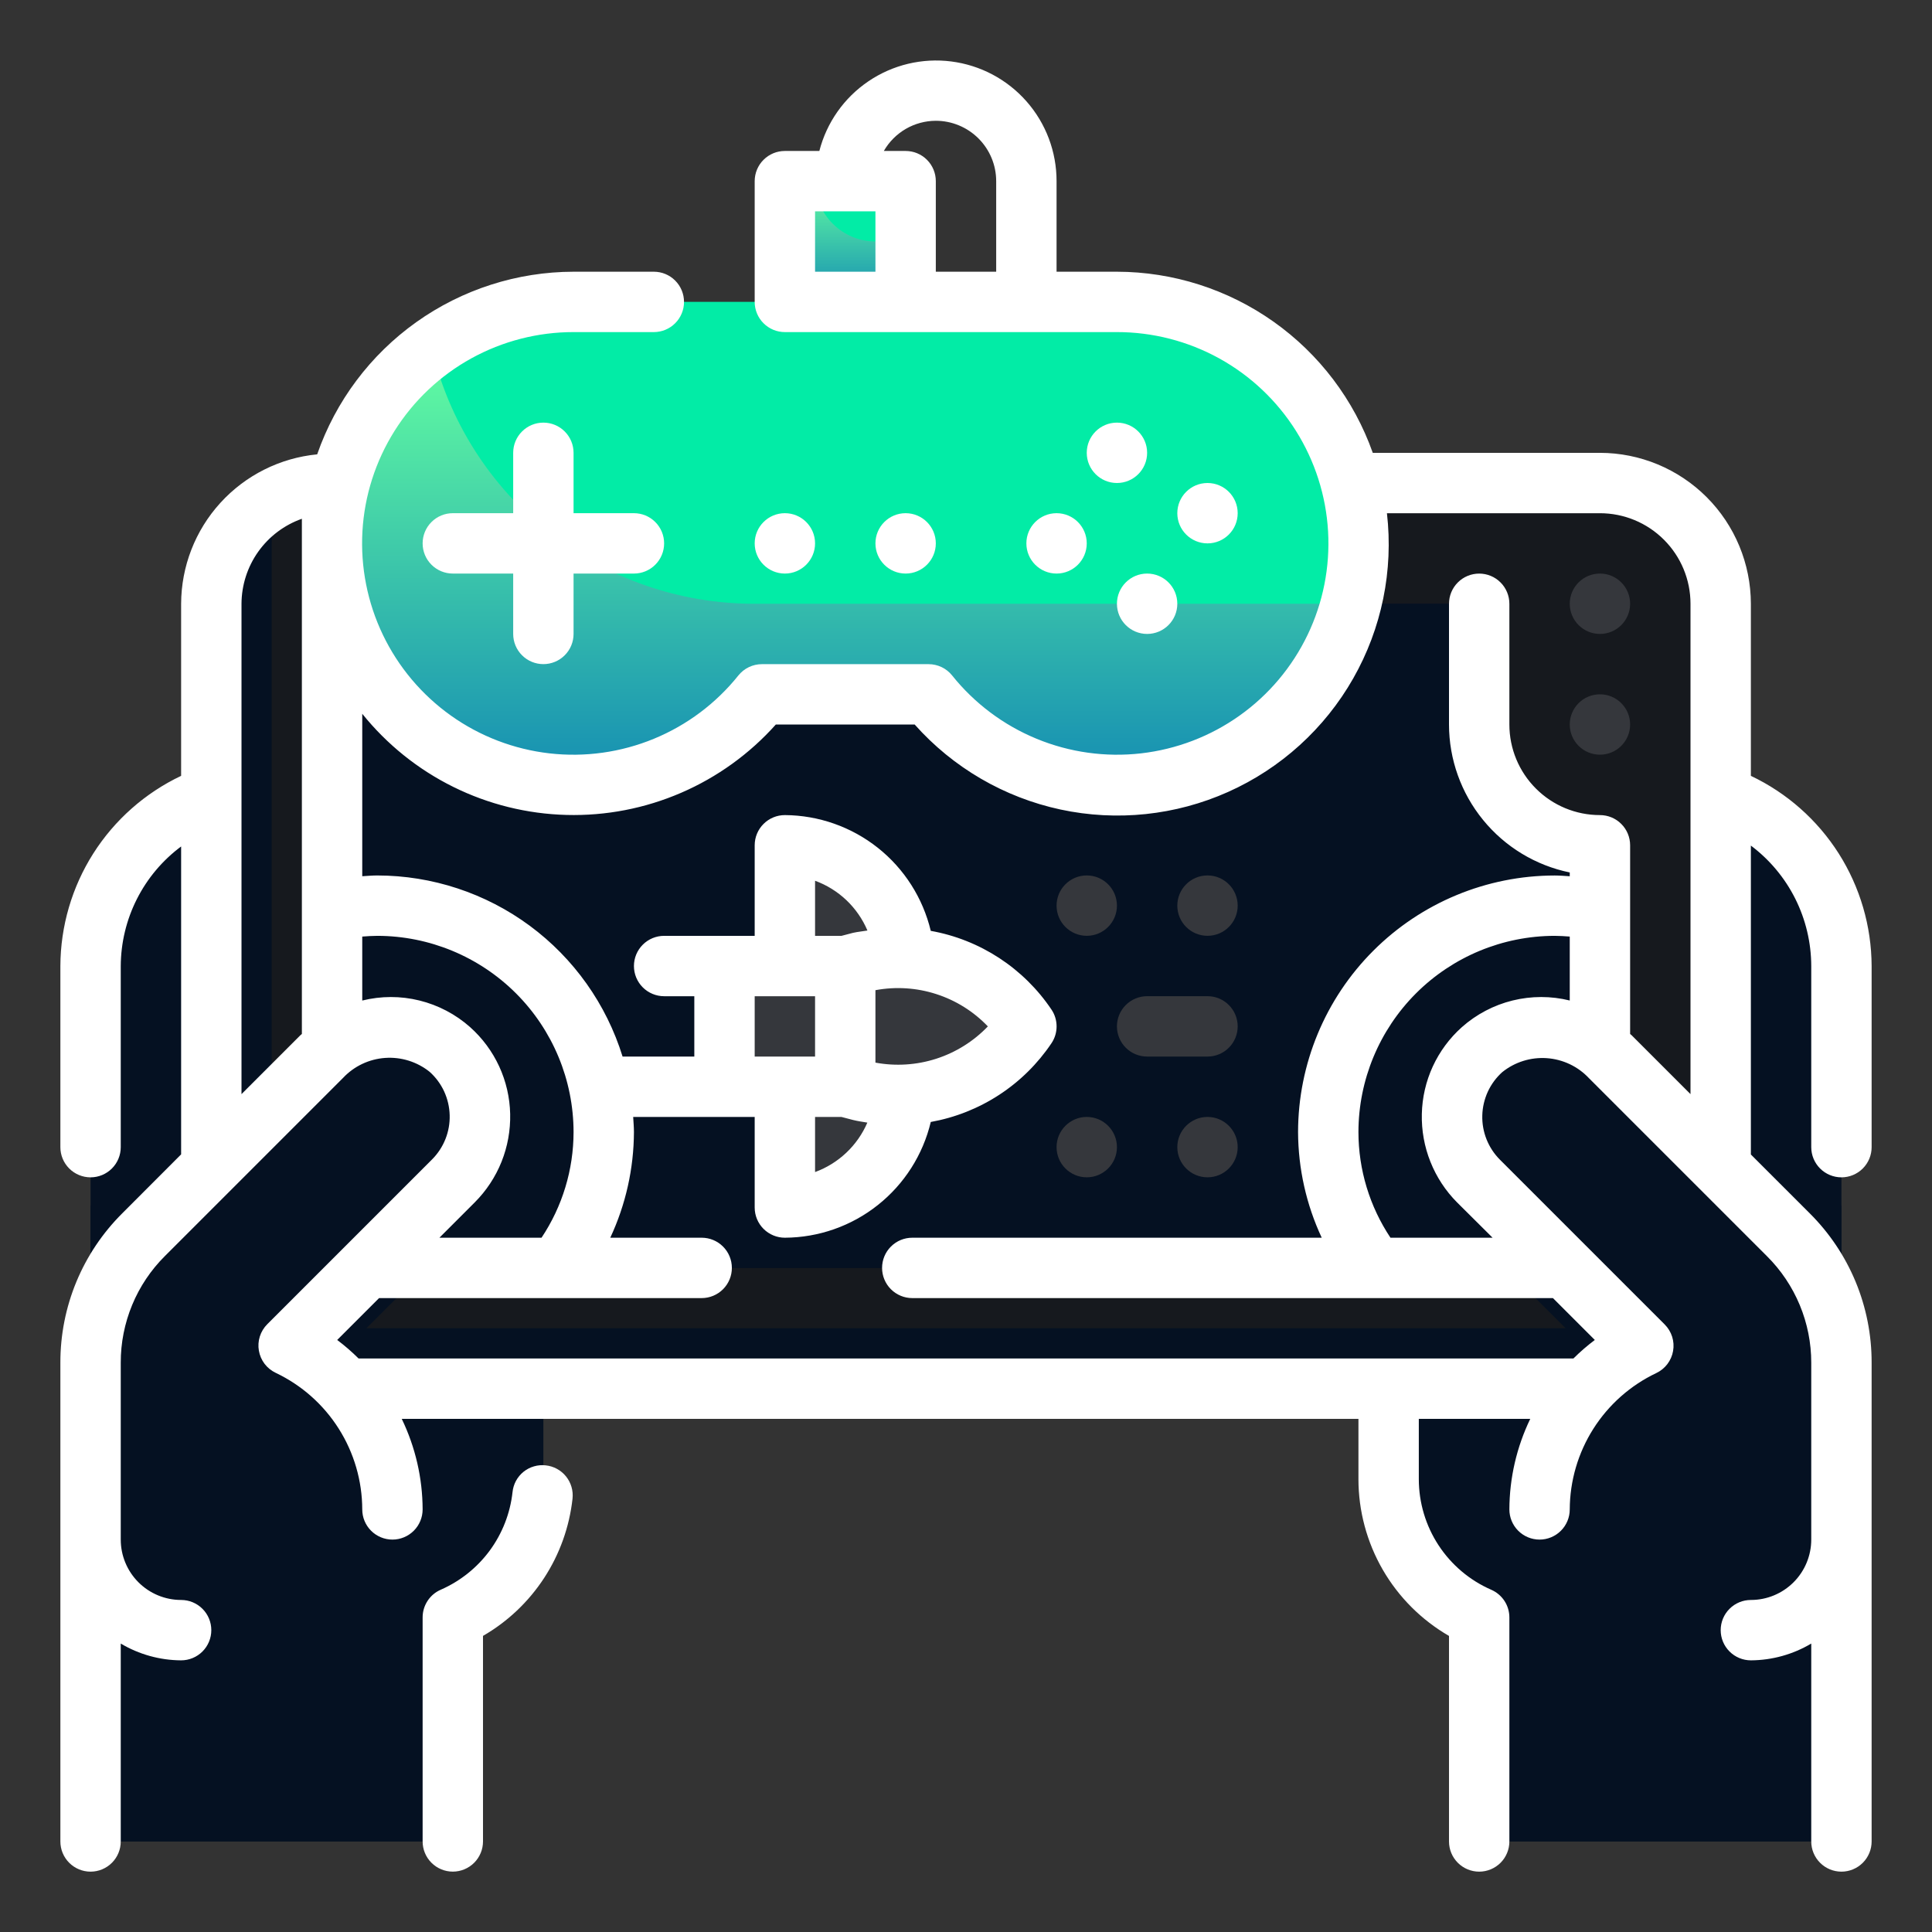 <svg width="64" height="64" viewBox="0 0 64 64" fill="none" xmlns="http://www.w3.org/2000/svg">
<rect x="0" y="0" width="64" height="64" fill="#333333" stroke="none"/>
<path d="M3 61H15L15 49H3L3 61Z" fill="#051122"/>
<path d="M14.816 54L15 53V49H3V61H15V59H10C9.028 58.999 8.077 58.715 7.264 58.182C6.451 57.649 5.811 56.891 5.422 56H12C12.619 55.999 13.222 55.806 13.726 55.448C14.23 55.09 14.611 54.584 14.816 54Z" fill="#051122"/>
<path d="M46 42H56V54H51C49.674 54 48.402 53.473 47.465 52.535C46.527 51.598 46 50.326 46 49V42Z" fill="#051122"/>
<path d="M61 49H49V61H61V49Z" fill="#051122"/>
<path d="M60.816 54H61V49H49V61H61V59H56C55.028 58.999 54.077 58.715 53.264 58.182C52.451 57.649 51.811 56.891 51.422 56H58C58.619 55.999 59.222 55.806 59.726 55.448C60.23 55.09 60.611 54.584 60.816 54V54Z" fill="#051122"/>
<path d="M13 54H8L8 41H18V49C18 50.326 17.473 51.598 16.535 52.535C15.598 53.473 14.326 54 13 54V54Z" fill="#051122"/>
<path d="M17 50C15.939 50 14.922 49.579 14.172 48.828C13.421 48.078 13 47.061 13 46L18 45V41H8V54H13C14.153 54 15.27 53.602 16.163 52.873C17.056 52.144 17.669 51.129 17.9 50H17Z" fill="#051122"/>
<path d="M9 44H3L3 32C3 30.409 3.632 28.883 4.757 27.757C5.883 26.632 7.409 26 9 26V26L9 44Z" fill="#051122"/>
<path d="M6 26.822V32.029C5.996 34.945 4.93 37.76 3 39.946V44H9V26C7.945 26.003 6.909 26.287 6 26.822V26.822Z" fill="#051122"/>
<path d="M55 26C56.591 26 58.117 26.632 59.243 27.757C60.368 28.883 61 30.409 61 32V44H55V26Z" fill="#051122"/>
<path d="M58 26.822C57.091 26.287 56.055 26.003 55 26V44H61V39.946C59.07 37.76 58.004 34.945 58 32.029V26.822Z" fill="#051122"/>
<path d="M57 42V20C57 17.791 55.209 16 53 16L11 16C8.791 16 7 17.791 7 20V42C7 44.209 8.791 46 11 46H53C55.209 46 57 44.209 57 42Z" fill="#16191E"/>
<path d="M17.02 39.118L11.56 44.578C12.283 44.919 12.929 45.402 13.46 45.998H11C9.939 45.998 8.922 45.577 8.172 44.827C7.421 44.077 7 43.059 7 41.998V40.658L12.66 34.998C13.205 34.428 13.947 34.086 14.734 34.044C15.522 34.001 16.297 34.26 16.9 34.769C17.204 35.04 17.449 35.371 17.62 35.74C17.792 36.11 17.886 36.51 17.897 36.918C17.909 37.325 17.837 37.73 17.686 38.109C17.535 38.487 17.308 38.831 17.02 39.118Z" fill="#051122"/>
<path d="M57 40.658V41.998C57 43.059 56.578 44.077 55.828 44.827C55.078 45.577 54.061 45.998 53 45.998H50.54C51.071 45.402 51.717 44.919 52.44 44.578L46.98 39.118C46.692 38.831 46.465 38.487 46.314 38.109C46.163 37.73 46.091 37.325 46.102 36.918C46.114 36.51 46.208 36.11 46.38 35.74C46.551 35.371 46.796 35.04 47.1 34.769C47.703 34.26 48.478 34.001 49.266 34.044C50.053 34.086 50.795 34.428 51.34 34.998L57 40.658Z" fill="#051122"/>
<path d="M9.36 16.359C8.657 16.674 8.061 17.184 7.642 17.83C7.223 18.476 7 19.23 7 19.999V41.999C7 43.06 7.421 44.078 8.172 44.828C8.922 45.578 9.939 45.999 11 45.999H53C53.77 45.999 54.523 45.776 55.169 45.358C55.815 44.939 56.326 44.342 56.64 43.639C56.126 43.876 55.566 43.999 55 43.999H11C10.47 43.998 9.962 43.787 9.588 43.412C9.213 43.037 9.002 42.529 9 41.999V17.999C9 17.433 9.123 16.874 9.36 16.359V16.359Z" fill="#051122"/>
<path d="M53 28C51.939 28 50.922 27.579 50.172 26.828C49.421 26.078 49 25.061 49 24V20H11V42H53V28Z" fill="#051122"/>
<path d="M53 28C51.939 28 50.922 27.579 50.172 26.828C49.421 26.078 49 25.061 49 24V20H11V42H53V28ZM17 39V37C17 33.287 18.475 29.726 21.101 27.101C23.726 24.475 27.287 23 31 23H43C43.796 23 44.559 23.316 45.121 23.879C45.684 24.441 46 25.204 46 26V27C46 28.061 46.421 29.078 47.172 29.828C47.922 30.579 48.939 31 50 31V36C50 36.796 49.684 37.559 49.121 38.121C48.559 38.684 47.796 39 47 39H17Z" fill="#051122"/>
<path d="M53 30.15V42H45.52C44.53 40.709 43.995 39.127 44 37.5C44 35.511 44.79 33.603 46.197 32.197C47.603 30.79 49.511 30 51.5 30C52.004 29.999 52.506 30.049 53 30.15V30.15Z" fill="#051122"/>
<path d="M20 37.5C20.005 39.127 19.47 40.709 18.48 42H11V30.15C11.494 30.049 11.996 29.999 12.5 30C14.489 30 16.397 30.79 17.803 32.197C19.21 33.603 20 35.511 20 37.5Z" fill="#051122"/>
<path d="M53 30.15V42H45.52C44.841 41.118 44.375 40.092 44.16 39H47C47.796 39 48.559 38.684 49.121 38.121C49.684 37.559 50 36.796 50 36V31C49.456 31 48.918 30.887 48.42 30.67C49.853 30.018 51.457 29.836 53 30.15V30.15Z" fill="#051122"/>
<path d="M19.84 39C19.625 40.092 19.159 41.118 18.48 42H11V30.15C12.222 29.901 13.488 29.962 14.681 30.328C15.873 30.692 16.956 31.35 17.83 32.24C17.278 33.766 16.997 35.377 17 37V39H19.84Z" fill="#051122"/>
<path d="M4.757 40.9L10.657 35C11.204 34.431 11.946 34.09 12.735 34.048C13.523 34.005 14.298 34.263 14.903 34.769C15.206 35.041 15.451 35.373 15.622 35.743C15.793 36.112 15.886 36.513 15.897 36.921C15.908 37.328 15.836 37.733 15.685 38.112C15.534 38.49 15.308 38.834 15.02 39.122L9.562 44.58C10.589 45.065 11.458 45.832 12.067 46.792C12.675 47.751 12.999 48.864 13 50V50C13 51.061 12.579 52.078 11.828 52.829C11.078 53.579 10.061 54 9 54H6C5.204 54 4.441 53.684 3.879 53.122C3.316 52.559 3 51.796 3 51V45.142C3 43.551 3.632 42.025 4.757 40.9V40.9Z" fill="#051122"/>
<path d="M59.243 40.9L53.343 35C52.796 34.431 52.054 34.09 51.266 34.048C50.477 34.005 49.702 34.263 49.097 34.769C48.794 35.041 48.549 35.373 48.378 35.743C48.207 36.112 48.114 36.513 48.103 36.921C48.092 37.328 48.164 37.733 48.315 38.112C48.465 38.49 48.692 38.834 48.98 39.122L54.439 44.581C53.411 45.066 52.543 45.833 51.934 46.792C51.325 47.752 51.001 48.864 51 50V50C51 51.061 51.421 52.078 52.172 52.829C52.922 53.579 53.939 54 55 54H58C58.796 54 59.559 53.684 60.121 53.122C60.684 52.559 61 51.796 61 51V45.142C61 43.551 60.368 42.025 59.243 40.9Z" fill="#051122"/>
<path d="M58 45.844C58.013 44.72 57.589 43.636 56.817 42.819L49 35.001L48.965 34.914C48.413 35.476 48.104 36.233 48.107 37.021C48.11 37.809 48.423 38.564 48.979 39.122L54.438 44.581C53.411 45.066 52.542 45.833 51.933 46.793C51.325 47.752 51.001 48.865 51 50.001V50.001C51 51.062 51.422 52.079 52.172 52.83C52.922 53.58 53.939 54.001 55 54.001H58C58.796 54.001 59.559 53.685 60.121 53.122C60.684 52.56 61 51.797 61 51.001V49.795C60.148 49.536 59.399 49.015 58.86 48.306C58.321 47.596 58.02 46.735 58 45.844V45.844Z" fill="#051122"/>
<path d="M6 45.758C6 44.633 6.447 43.553 7.243 42.758L15 35.001L15.093 34.978C15.029 34.909 14.975 34.833 14.904 34.769C14.299 34.262 13.523 34.005 12.735 34.048C11.947 34.091 11.205 34.431 10.658 35.001L4.758 40.901C3.633 42.026 3 43.552 3 45.143V51.001C3 51.797 3.316 52.559 3.879 53.122C4.441 53.685 5.204 54.001 6 54.001H9C10.061 54.001 11.078 53.579 11.828 52.829C12.579 52.079 13 51.062 13 50.001H10.243C9.686 50.001 9.134 49.891 8.619 49.678C8.104 49.465 7.637 49.152 7.243 48.758C6.849 48.364 6.536 47.896 6.323 47.382C6.11 46.867 6 46.315 6 45.758Z" fill="#051122"/>
<path d="M37 10H19C17.647 9.999 16.316 10.342 15.131 10.995C13.946 11.649 12.946 12.592 12.225 13.737C11.504 14.882 11.086 16.192 11.008 17.543C10.931 18.893 11.197 20.242 11.783 21.462C12.368 22.682 13.254 23.733 14.356 24.518C15.459 25.302 16.742 25.795 18.087 25.948C19.431 26.102 20.792 25.912 22.044 25.396C23.295 24.881 24.394 24.056 25.24 23H30.76C31.606 24.056 32.706 24.881 33.957 25.396C35.208 25.912 36.569 26.102 37.914 25.948C39.258 25.795 40.541 25.302 41.644 24.518C42.746 23.733 43.632 22.682 44.217 21.462C44.803 20.242 45.069 18.893 44.992 17.543C44.915 16.192 44.496 14.882 43.775 13.737C43.054 12.592 42.054 11.649 40.869 10.995C39.684 10.342 38.353 9.999 37 10Z" fill="#02ECA6"/>
<path d="M30 6H26V10H30V6Z" fill="#02ECA6"/>
<path d="M44.75 20.001C44.379 21.439 43.614 22.745 42.542 23.773C41.471 24.802 40.134 25.511 38.682 25.823C37.23 26.134 35.719 26.035 34.32 25.537C32.921 25.038 31.688 24.16 30.76 23.001H25.24C24.528 23.895 23.633 24.626 22.615 25.146C21.598 25.665 20.48 25.96 19.339 26.011C18.197 26.062 17.058 25.868 15.998 25.442C14.937 25.015 13.981 24.367 13.192 23.54C12.403 22.713 11.801 21.727 11.425 20.648C11.05 19.569 10.91 18.422 11.015 17.284C11.12 16.146 11.467 15.044 12.034 14.052C12.601 13.059 13.373 12.2 14.3 11.531C14.866 13.944 16.231 16.094 18.174 17.631C20.116 19.169 22.522 20.005 25 20.001H44.75Z" fill="url(#paint0_linear_1082_124101)"/>
<path d="M30 8V10H26V6H27C27.002 6.53 27.213 7.038 27.587 7.412C27.962 7.787 28.47 7.998 29 8H30Z" fill="url(#paint1_linear_1082_124101)"/>
<path d="M26 36H30C30 37.061 29.579 38.078 28.828 38.828C28.078 39.579 27.061 40 26 40V36Z" fill="#35373C"/>
<path d="M26 36V40C26.017 40 26.033 40 26.05 40C27.005 39.987 27.924 39.632 28.64 39H27C27.002 38.47 27.213 37.962 27.587 37.587C27.962 37.213 28.47 37.002 29 37H29.87C29.959 36.674 30.003 36.338 30 36H26Z" fill="#35373C"/>
<path d="M26 28C27.061 28 28.078 28.421 28.828 29.172C29.579 29.922 30 30.939 30 32H26V28Z" fill="#35373C"/>
<path d="M28.5 36.128L28 36.002H24V32.002H28L28.5 31.876C29.524 31.619 30.602 31.686 31.587 32.067C32.572 32.447 33.414 33.123 34 34.002V34.002C33.414 34.88 32.572 35.556 31.587 35.937C30.602 36.317 29.524 36.384 28.5 36.128Z" fill="#35373C"/>
<path d="M34 34C33.532 34.701 32.899 35.276 32.156 35.673C31.413 36.071 30.583 36.279 29.74 36.28C29.322 36.279 28.906 36.229 28.5 36.13L28 36H24V32H25.18C25.382 32.586 25.763 33.094 26.269 33.453C26.774 33.812 27.38 34.003 28 34H29L29.5 34.13C29.906 34.229 30.322 34.279 30.74 34.28C31.74 34.278 32.717 33.983 33.55 33.43C33.714 33.609 33.864 33.799 34 34V34Z" fill="#35373C"/>
<path d="M30 32H26V28C26.338 27.997 26.674 28.041 27 28.13V29C27.002 29.53 27.213 30.038 27.587 30.413C27.962 30.787 28.47 30.999 29 31H29.87C29.959 31.326 30.003 31.662 30 32V32Z" fill="#35373C"/>
<path d="M53 21C53.552 21 54 20.552 54 20C54 19.448 53.552 19 53 19C52.448 19 52 19.448 52 20C52 20.552 52.448 21 53 21Z" fill="#35373C"/>
<path d="M53 25C53.552 25 54 24.552 54 24C54 23.448 53.552 23 53 23C52.448 23 52 23.448 52 24C52 24.552 52.448 25 53 25Z" fill="#35373C"/>
<path d="M18 22C18.265 22 18.52 21.895 18.707 21.707C18.895 21.52 19 21.265 19 21V19H21C21.265 19 21.52 18.895 21.707 18.707C21.895 18.52 22 18.265 22 18C22 17.735 21.895 17.48 21.707 17.293C21.52 17.105 21.265 17 21 17H19V15C19 14.735 18.895 14.48 18.707 14.293C18.52 14.105 18.265 14 18 14C17.735 14 17.48 14.105 17.293 14.293C17.105 14.48 17 14.735 17 15V17H15C14.735 17 14.48 17.105 14.293 17.293C14.105 17.48 14 17.735 14 18C14 18.265 14.105 18.52 14.293 18.707C14.48 18.895 14.735 19 15 19H17V21C17 21.265 17.105 21.52 17.293 21.707C17.48 21.895 17.735 22 18 22Z" fill="white"/>
<path d="M37 16C37.552 16 38 15.552 38 15C38 14.448 37.552 14 37 14C36.448 14 36 14.448 36 15C36 15.552 36.448 16 37 16Z" fill="white"/>
<path d="M35 19C35.552 19 36 18.552 36 18C36 17.448 35.552 17 35 17C34.448 17 34 17.448 34 18C34 18.552 34.448 19 35 19Z" fill="white"/>
<path d="M26 19C26.552 19 27 18.552 27 18C27 17.448 26.552 17 26 17C25.448 17 25 17.448 25 18C25 18.552 25.448 19 26 19Z" fill="white"/>
<path d="M40 18C40.552 18 41 17.552 41 17C41 16.448 40.552 16 40 16C39.448 16 39 16.448 39 17C39 17.552 39.448 18 40 18Z" fill="white"/>
<path d="M38 21C38.552 21 39 20.552 39 20C39 19.448 38.552 19 38 19C37.448 19 37 19.448 37 20C37 20.552 37.448 21 38 21Z" fill="white"/>
<path d="M30 19C30.552 19 31 18.552 31 18C31 17.448 30.552 17 30 17C29.448 17 29 17.448 29 18C29 18.552 29.448 19 30 19Z" fill="white"/>
<path d="M40 33H38C37.735 33 37.48 33.105 37.293 33.293C37.105 33.48 37 33.735 37 34C37 34.265 37.105 34.52 37.293 34.707C37.48 34.895 37.735 35 38 35H40C40.265 35 40.52 34.895 40.707 34.707C40.895 34.52 41 34.265 41 34C41 33.735 40.895 33.48 40.707 33.293C40.52 33.105 40.265 33 40 33Z" fill="#35373C"/>
<path d="M36 31C36.552 31 37 30.552 37 30C37 29.448 36.552 29 36 29C35.448 29 35 29.448 35 30C35 30.552 35.448 31 36 31Z" fill="#35373C"/>
<path d="M40 31C40.552 31 41 30.552 41 30C41 29.448 40.552 29 40 29C39.448 29 39 29.448 39 30C39 30.552 39.448 31 40 31Z" fill="#35373C"/>
<path d="M36 39C36.552 39 37 38.552 37 38C37 37.448 36.552 37 36 37C35.448 37 35 37.448 35 38C35 38.552 35.448 39 36 39Z" fill="#35373C"/>
<path d="M40 39C40.552 39 41 38.552 41 38C41 37.448 40.552 37 40 37C39.448 37 39 37.448 39 38C39 38.552 39.448 39 40 39Z" fill="#35373C"/>
<path d="M61 39.001C61.265 39.001 61.52 38.895 61.707 38.708C61.895 38.52 62 38.266 62 38.001V32.001C61.995 30.68 61.617 29.388 60.91 28.273C60.202 27.159 59.193 26.267 58 25.701V20.001C57.998 18.675 57.471 17.404 56.534 16.467C55.596 15.53 54.326 15.002 53 15.001H45.475C44.854 13.248 43.706 11.731 42.189 10.657C40.672 9.583 38.859 9.004 37 9.001H35V6.001C35.001 5.029 34.648 4.089 34.005 3.359C33.363 2.629 32.477 2.159 31.512 2.036C30.547 1.913 29.571 2.147 28.767 2.693C27.962 3.238 27.384 4.059 27.142 5.001H26C25.735 5.001 25.48 5.106 25.293 5.294C25.105 5.481 25 5.736 25 6.001V10.001C25 10.266 25.105 10.521 25.293 10.708C25.48 10.896 25.735 11.001 26 11.001H37C38.184 11 39.349 11.3 40.386 11.871C41.423 12.443 42.298 13.269 42.929 14.271C43.559 15.273 43.926 16.418 43.994 17.601C44.062 18.783 43.828 19.963 43.316 21.03C42.803 22.098 42.029 23.018 41.064 23.704C40.099 24.391 38.976 24.821 37.799 24.956C36.623 25.09 35.432 24.924 34.337 24.472C33.242 24.021 32.28 23.299 31.54 22.375C31.446 22.258 31.328 22.164 31.193 22.099C31.058 22.035 30.91 22.001 30.76 22.001H25.24C25.09 22.001 24.942 22.035 24.808 22.099C24.672 22.164 24.554 22.258 24.46 22.375C23.72 23.299 22.758 24.021 21.663 24.472C20.568 24.924 19.377 25.09 18.201 24.956C17.024 24.821 15.901 24.391 14.936 23.704C13.972 23.018 13.197 22.098 12.684 21.03C12.172 19.963 11.939 18.783 12.006 17.601C12.074 16.418 12.441 15.273 13.072 14.271C13.702 13.269 14.577 12.443 15.614 11.871C16.651 11.3 17.816 11 19 11.001H21.659C21.924 11.001 22.179 10.896 22.366 10.708C22.554 10.521 22.659 10.266 22.659 10.001C22.659 9.736 22.554 9.481 22.366 9.294C22.179 9.106 21.924 9.001 21.659 9.001H19C17.132 9.004 15.311 9.588 13.789 10.672C12.268 11.756 11.12 13.286 10.507 15.051C9.276 15.17 8.133 15.743 7.3 16.658C6.467 17.572 6.004 18.764 6 20.001V25.701C4.807 26.267 3.798 27.159 3.09 28.273C2.383 29.388 2.005 30.68 2 32.001V38.001C2 38.266 2.105 38.52 2.293 38.708C2.48 38.895 2.735 39.001 3 39.001C3.265 39.001 3.52 38.895 3.707 38.708C3.895 38.52 4 38.266 4 38.001V32.001C4.004 31.231 4.186 30.472 4.533 29.785C4.88 29.097 5.382 28.5 6 28.04V38.24L4.05 40.193C3.398 40.842 2.881 41.613 2.529 42.463C2.178 43.312 1.998 44.223 2 45.143V61.001C2 61.266 2.105 61.52 2.293 61.708C2.48 61.895 2.735 62.001 3 62.001C3.265 62.001 3.52 61.895 3.707 61.708C3.895 61.52 4 61.266 4 61.001V54.445C4.605 54.805 5.296 54.997 6 55.001C6.265 55.001 6.52 54.895 6.707 54.708C6.895 54.52 7 54.266 7 54.001C7 53.736 6.895 53.481 6.707 53.294C6.52 53.106 6.265 53.001 6 53.001C5.47 53.001 4.961 52.79 4.586 52.415C4.211 52.04 4 51.531 4 51.001V45.143C3.998 44.486 4.127 43.835 4.378 43.228C4.629 42.621 4.998 42.07 5.464 41.607L11.364 35.707C11.729 35.318 12.228 35.082 12.76 35.045C13.292 35.008 13.818 35.173 14.234 35.507C14.436 35.688 14.599 35.909 14.713 36.155C14.826 36.402 14.889 36.669 14.896 36.94C14.904 37.211 14.856 37.481 14.756 37.733C14.655 37.986 14.505 38.215 14.313 38.407L8.853 43.867C8.74 43.98 8.656 44.119 8.607 44.272C8.559 44.425 8.548 44.587 8.576 44.744C8.603 44.902 8.668 45.051 8.765 45.179C8.862 45.306 8.988 45.408 9.133 45.477C9.989 45.884 10.713 46.524 11.22 47.325C11.727 48.125 11.998 49.053 12 50.001C12 50.266 12.105 50.52 12.293 50.708C12.48 50.895 12.735 51.001 13 51.001C13.265 51.001 13.52 50.895 13.707 50.708C13.895 50.52 14 50.266 14 50.001C13.997 48.962 13.76 47.937 13.308 47.001H45V49.001C45.001 50.053 45.279 51.087 45.805 51.998C46.332 52.909 47.089 53.666 48 54.192V61.001C48 61.266 48.105 61.52 48.293 61.708C48.48 61.895 48.735 62.001 49 62.001C49.265 62.001 49.52 61.895 49.707 61.708C49.895 61.52 50 61.266 50 61.001V53.579C50 53.384 49.943 53.194 49.837 53.032C49.73 52.869 49.578 52.741 49.4 52.663C48.687 52.352 48.081 51.84 47.654 51.189C47.228 50.539 47.001 49.779 47 49.001V47.001H50.692C50.24 47.937 50.004 48.962 50 50.001C50 50.266 50.105 50.52 50.293 50.708C50.48 50.895 50.735 51.001 51 51.001C51.265 51.001 51.52 50.895 51.707 50.708C51.895 50.52 52 50.266 52 50.001C52.004 49.055 52.275 48.129 52.782 47.33C53.289 46.531 54.011 45.891 54.866 45.485C55.011 45.416 55.137 45.314 55.234 45.187C55.331 45.059 55.396 44.91 55.423 44.752C55.451 44.595 55.44 44.433 55.392 44.28C55.343 44.127 55.259 43.988 55.146 43.875L49.686 38.415C49.494 38.223 49.344 37.994 49.243 37.741C49.143 37.489 49.095 37.219 49.103 36.948C49.11 36.677 49.173 36.41 49.286 36.163C49.4 35.917 49.563 35.696 49.765 35.515C50.181 35.181 50.707 35.016 51.239 35.053C51.771 35.09 52.27 35.326 52.635 35.715L58.535 41.615C59 42.077 59.368 42.627 59.62 43.233C59.871 43.838 60.001 44.487 60 45.143V51.001C60 51.531 59.789 52.04 59.414 52.415C59.039 52.79 58.531 53.001 58 53.001C57.735 53.001 57.48 53.106 57.293 53.294C57.105 53.481 57 53.736 57 54.001C57 54.266 57.105 54.52 57.293 54.708C57.48 54.895 57.735 55.001 58 55.001C58.704 54.997 59.395 54.805 60 54.445V61.001C60 61.266 60.105 61.52 60.293 61.708C60.48 61.895 60.735 62.001 61 62.001C61.265 62.001 61.52 61.895 61.707 61.708C61.895 61.52 62 61.266 62 61.001V45.143C62.002 44.223 61.822 43.312 61.471 42.463C61.119 41.613 60.602 40.842 59.95 40.193L58 38.244V28.011C58.62 28.476 59.123 29.078 59.47 29.77C59.817 30.463 59.998 31.226 60 32.001V38.001C60 38.266 60.105 38.52 60.293 38.708C60.48 38.895 60.735 39.001 61 39.001ZM31 4.001C31.53 4.001 32.039 4.212 32.414 4.587C32.789 4.962 33 5.47 33 6.001V9.001H31V6.001C31 5.736 30.895 5.481 30.707 5.294C30.52 5.106 30.265 5.001 30 5.001H29.278C29.452 4.698 29.703 4.446 30.005 4.27C30.307 4.095 30.651 4.002 31 4.001ZM27 9.001V7.001H29V9.001H27ZM8 36.244V20.001C8.003 19.383 8.196 18.78 8.554 18.276C8.912 17.772 9.417 17.391 10 17.185V34.252C9.985 34.267 9.966 34.277 9.951 34.293L8 36.244ZM15.573 34.025C15.094 33.599 14.518 33.297 13.895 33.143C13.273 32.989 12.622 32.99 12 33.144V31.025C12.165 31.013 12.33 31.001 12.5 31.001C14.223 31.003 15.875 31.689 17.094 32.907C18.312 34.126 18.998 35.778 19 37.501C18.999 38.747 18.63 39.964 17.939 41.001H14.556L15.728 39.829C16.111 39.445 16.412 38.988 16.614 38.485C16.815 37.982 16.912 37.443 16.9 36.901C16.888 36.356 16.764 35.82 16.536 35.325C16.307 34.83 15.98 34.388 15.573 34.025ZM48.427 34.025C48.02 34.388 47.693 34.83 47.464 35.325C47.236 35.82 47.112 36.356 47.1 36.901C47.087 37.444 47.184 37.983 47.385 38.487C47.586 38.991 47.887 39.45 48.27 39.834L49.444 41.001H46.061C45.37 39.964 45.001 38.747 45 37.501C45.002 35.778 45.688 34.126 46.906 32.907C48.125 31.689 49.777 31.003 51.5 31.001C51.67 31.001 51.835 31.013 52 31.025V33.143C51.378 32.989 50.727 32.99 50.105 33.143C49.482 33.297 48.907 33.599 48.427 34.025V34.025ZM54.049 34.293C54.034 34.277 54.015 34.267 54 34.252V28.001C54 27.736 53.895 27.481 53.707 27.294C53.52 27.106 53.265 27.001 53 27.001C52.204 27.001 51.441 26.685 50.879 26.122C50.316 25.56 50 24.797 50 24.001V20.001C50 19.736 49.895 19.481 49.707 19.294C49.52 19.106 49.265 19.001 49 19.001C48.735 19.001 48.48 19.106 48.293 19.294C48.105 19.481 48 19.736 48 20.001V24.001C48.001 25.153 48.4 26.27 49.129 27.162C49.857 28.055 50.871 28.669 52 28.901V29.027C51.834 29.017 51.669 29.002 51.5 29.002C49.247 29.005 47.086 29.901 45.493 31.494C43.899 33.087 43.003 35.248 43 37.501C43.005 38.711 43.272 39.905 43.784 41.001H30.22C29.955 41.001 29.701 41.106 29.513 41.294C29.325 41.481 29.22 41.736 29.22 42.001C29.22 42.266 29.325 42.52 29.513 42.708C29.701 42.895 29.955 43.001 30.22 43.001H51.443L52.83 44.388C52.58 44.576 52.344 44.781 52.122 45.001H11.878C11.656 44.781 11.42 44.576 11.17 44.388L12.557 43.001H23.244C23.509 43.001 23.764 42.895 23.951 42.708C24.139 42.52 24.244 42.266 24.244 42.001C24.244 41.736 24.139 41.481 23.951 41.294C23.764 41.106 23.509 41.001 23.244 41.001H20.216C20.728 39.905 20.995 38.711 21 37.501C21 37.332 20.984 37.167 20.975 37.001H25V40.001C25 40.266 25.105 40.52 25.293 40.708C25.48 40.895 25.735 41.001 26 41.001C27.119 40.995 28.203 40.615 29.079 39.919C29.956 39.224 30.573 38.255 30.833 37.167C31.641 37.022 32.411 36.717 33.099 36.268C33.786 35.82 34.376 35.237 34.833 34.556C34.943 34.392 35.001 34.198 35.001 34.001C35.001 33.803 34.943 33.61 34.833 33.446C34.376 32.765 33.785 32.183 33.098 31.734C32.411 31.286 31.641 30.98 30.833 30.836C30.572 29.748 29.955 28.779 29.079 28.084C28.202 27.389 27.119 27.008 26 27.001C25.735 27.001 25.48 27.106 25.293 27.294C25.105 27.481 25 27.736 25 28.001V31.001H22C21.735 31.001 21.48 31.106 21.293 31.294C21.105 31.481 21 31.736 21 32.001C21 32.266 21.105 32.52 21.293 32.708C21.48 32.895 21.735 33.001 22 33.001H23V35.001H20.624C20.087 33.265 19.009 31.746 17.548 30.666C16.086 29.587 14.317 29.003 12.5 29.001C12.331 29.001 12.166 29.016 12 29.026V23.645C12.817 24.661 13.846 25.488 15.014 26.066C16.183 26.645 17.464 26.962 18.768 26.996C20.071 27.03 21.367 26.78 22.564 26.262C23.761 25.745 24.831 24.973 25.7 24.001H30.3C31.569 25.428 33.261 26.414 35.128 26.816C36.996 27.217 38.943 27.013 40.687 26.232C42.43 25.452 43.88 24.137 44.825 22.477C45.771 20.817 46.163 18.899 45.944 17.001H53C53.796 17.001 54.559 17.317 55.121 17.88C55.684 18.442 56 19.205 56 20.001V36.244L54.049 34.293ZM27 35.001H25V33.001H27V35.001ZM27 37.001H27.877L28.259 37.101C28.416 37.14 28.574 37.162 28.732 37.188C28.57 37.564 28.333 37.904 28.035 38.185C27.737 38.467 27.385 38.685 27 38.826V37.001ZM29 35.201V32.801C29.672 32.676 30.364 32.72 31.014 32.93C31.664 33.139 32.252 33.507 32.724 34.001C32.252 34.494 31.664 34.862 31.014 35.072C30.364 35.281 29.672 35.325 29 35.201V35.201ZM28.259 30.901L27.877 31.001H27V29.176C27.387 29.317 27.74 29.537 28.039 29.82C28.337 30.104 28.574 30.446 28.735 30.825C28.577 30.852 28.417 30.866 28.259 30.901V30.901Z" fill="white"/>
<path d="M18.078 48.542C17.947 48.527 17.815 48.538 17.689 48.575C17.562 48.611 17.444 48.673 17.342 48.755C17.24 48.838 17.155 48.94 17.092 49.056C17.03 49.172 16.991 49.299 16.978 49.43C16.901 50.13 16.64 50.797 16.223 51.365C15.805 51.932 15.245 52.379 14.6 52.662C14.422 52.739 14.27 52.867 14.164 53.03C14.057 53.193 14 53.383 14 53.578V61C14 61.265 14.105 61.519 14.293 61.707C14.48 61.894 14.735 62 15 62C15.265 62 15.52 61.894 15.707 61.707C15.895 61.519 16 61.265 16 61V54.191C16.817 53.719 17.511 53.061 18.026 52.271C18.541 51.481 18.863 50.58 18.966 49.643C18.98 49.512 18.968 49.38 18.931 49.254C18.894 49.128 18.832 49.01 18.75 48.908C18.668 48.806 18.566 48.721 18.451 48.658C18.335 48.595 18.209 48.556 18.078 48.542Z" fill="white"/>
<defs>
<linearGradient id="paint0_linear_1082_124101" x1="27.866" y1="11.531" x2="27.866" y2="26.019" gradientUnits="userSpaceOnUse">
<stop stop-color="#63FFA1"/>
<stop offset="1" stop-color="#148CB3"/>
</linearGradient>
<linearGradient id="paint1_linear_1082_124101" x1="28" y1="6" x2="28" y2="10" gradientUnits="userSpaceOnUse">
<stop stop-color="#63FFA1"/>
<stop offset="1" stop-color="#148CB3"/>
</linearGradient>
</defs>
</svg>
